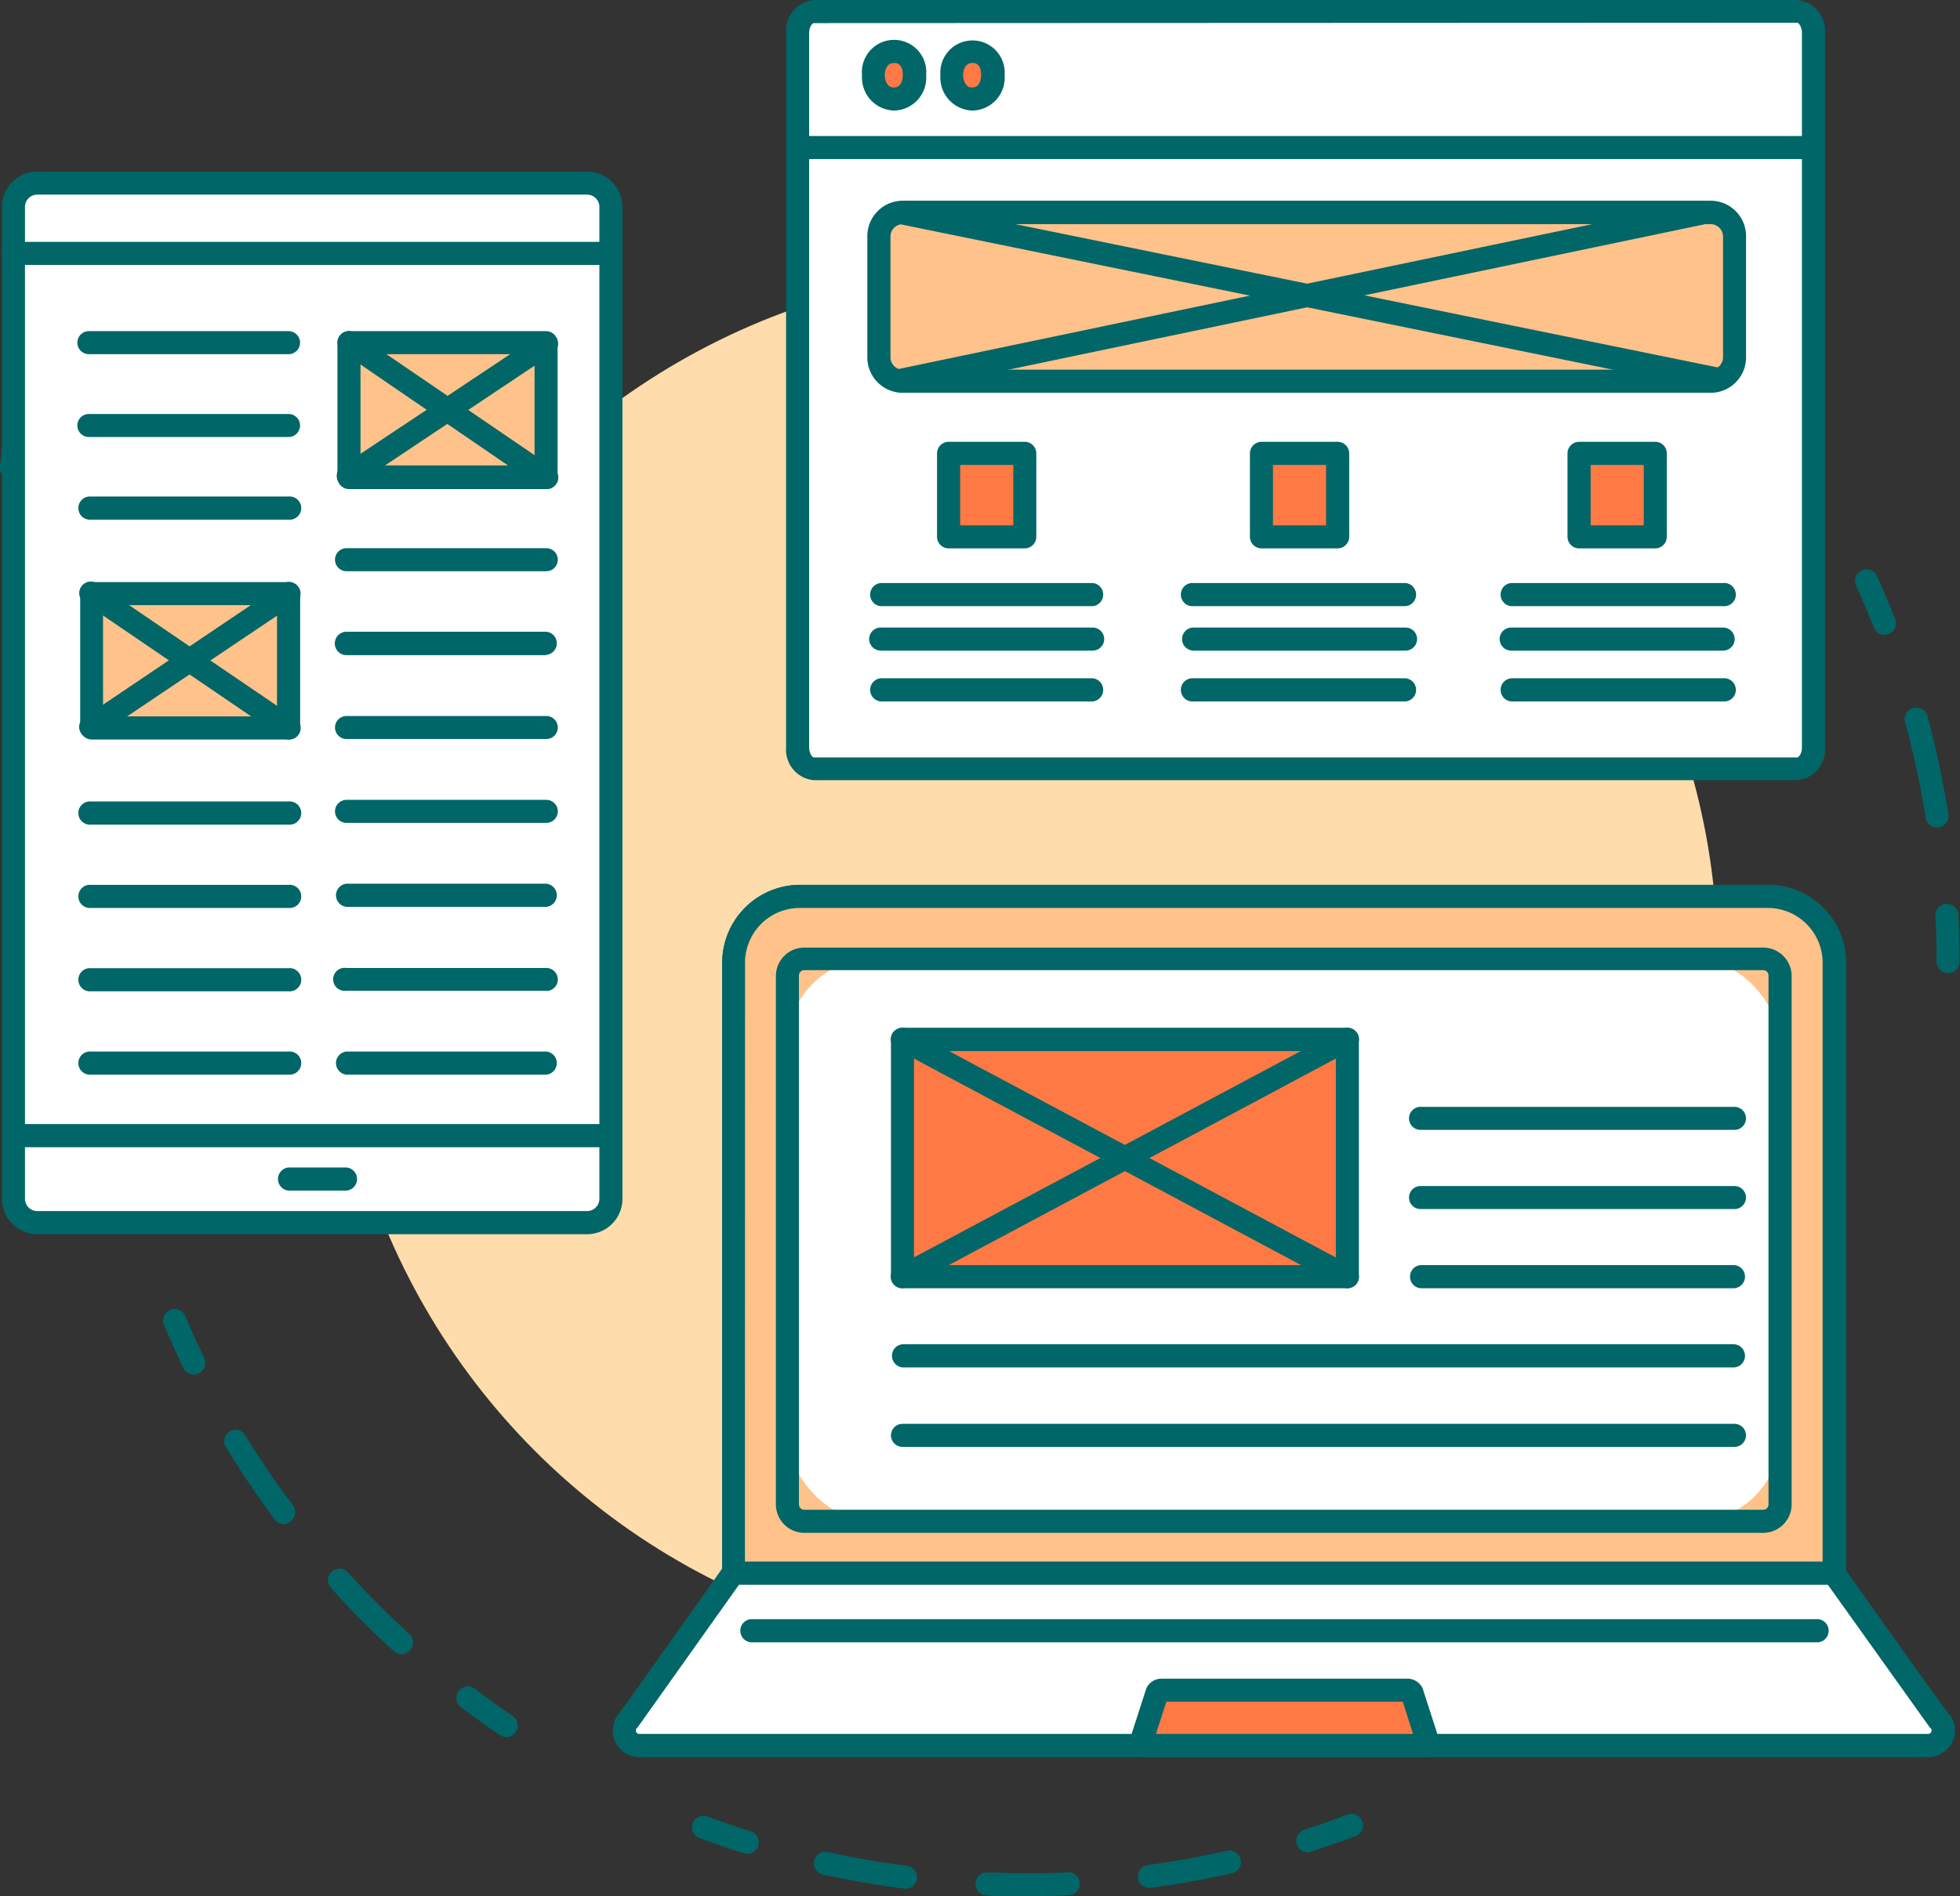 <svg xmlns="http://www.w3.org/2000/svg" viewBox="0 0 192.31 186.11"><rect x="0" y="0" width="192.31" height="186.11" fill="#333333" stroke="none"/><defs><style>.cls-1{fill:#ffdcab;}.cls-2{fill:#006667;}.cls-3{fill:#fff;}.cls-4{fill:#ff7945;}.cls-5{fill:#ffc28a;}</style></defs><g id="Layer_2" data-name="Layer 2"><g id="Layer_1-2" data-name="Layer 1"><circle class="cls-1" cx="100.57" cy="94.37" r="67.96"/><path class="cls-2" d="M184.9,62.31a1.12,1.12,0,0,1-1.05-.72c-.54-1.38-1.13-2.76-1.74-4.12a1.13,1.13,0,0,1,2.06-.93c.63,1.39,1.23,2.81,1.79,4.22a1.13,1.13,0,0,1-.64,1.47A1,1,0,0,1,184.9,62.31Z"/><path class="cls-2" d="M190.05,81.21a1.12,1.12,0,0,1-1.11-.95c-.35-2.17-.78-4.34-1.28-6.47-.23-1-.49-2-.76-3a1.14,1.14,0,0,1,2.19-.6c.28,1,.54,2.06.78,3.08.51,2.18.95,4.42,1.3,6.63a1.13,1.13,0,0,1-.94,1.3Z"/><path class="cls-2" d="M191.17,95.5A1.14,1.14,0,0,1,190,94.37c0-1.49,0-3-.11-4.48a1.13,1.13,0,0,1,2.26-.11c.08,1.52.12,3.06.12,4.59A1.14,1.14,0,0,1,191.17,95.5Z"/><path class="cls-2" d="M49.68,170.48a1.13,1.13,0,0,1-.63-.19c-1.26-.86-2.51-1.76-3.73-2.67a1.14,1.14,0,1,1,1.37-1.81c1.18.89,2.4,1.77,3.63,2.61a1.13,1.13,0,0,1-.64,2.06Z"/><path class="cls-2" d="M39.39,162.34a1.11,1.11,0,0,1-.76-.3c-2.14-1.95-4.2-4-6.14-6.18a1.13,1.13,0,1,1,1.68-1.51c1.89,2.09,3.9,4.12,6,6a1.14,1.14,0,0,1,.07,1.6A1.12,1.12,0,0,1,39.39,162.34ZM27.87,149.59a1.12,1.12,0,0,1-.91-.46c-1.73-2.32-3.37-4.75-4.87-7.22A1.13,1.13,0,0,1,24,140.74c1.46,2.41,3.06,4.78,4.75,7a1.14,1.14,0,0,1-.24,1.59A1.12,1.12,0,0,1,27.87,149.59Z"/><path class="cls-2" d="M19,134.9a1.13,1.13,0,0,1-1-.64c-.66-1.37-1.3-2.78-1.89-4.18a1.13,1.13,0,1,1,2.08-.88c.58,1.36,1.2,2.73,1.85,4.07a1.14,1.14,0,0,1-.53,1.51A1.11,1.11,0,0,1,19,134.9Z"/><path class="cls-2" d="M128.32,181.78a1.13,1.13,0,0,1-.34-2.21c1.41-.46,2.83-.95,4.22-1.48a1.13,1.13,0,0,1,.8,2.12c-1.42.54-2.88,1-4.33,1.51A1,1,0,0,1,128.32,181.78Z"/><path class="cls-2" d="M100.57,186.11h0c-1.26,0-2.52,0-3.77-.08a1.13,1.13,0,0,1,.09-2.26c1.22,0,2.45.07,3.68.07h0c1.4,0,2.81,0,4.2-.09a1.13,1.13,0,1,1,.11,2.26C103.45,186.08,102,186.11,100.57,186.11Zm-11.67-.75h-.15c-2.66-.34-5.34-.8-8-1.38a1.13,1.13,0,0,1,.49-2.21c2.55.56,5.16,1,7.76,1.35a1.13,1.13,0,0,1-.14,2.25Zm23.87-.07a1.13,1.13,0,0,1-.15-2.25c2.6-.35,5.21-.82,7.76-1.4a1.14,1.14,0,0,1,1.35.86,1.12,1.12,0,0,1-.85,1.35c-2.62.59-5.29,1.07-8,1.43Z"/><path class="cls-2" d="M73.32,181.94a1.33,1.33,0,0,1-.34-.05c-1.45-.46-2.91-1-4.34-1.49a1.13,1.13,0,1,1,.79-2.12c1.39.51,2.81,1,4.23,1.45a1.13,1.13,0,0,1-.34,2.21Z"/><path class="cls-3" d="M176.33,75.44H79.85a1.9,1.9,0,0,1-1.59-2.1V3.23a1.9,1.9,0,0,1,1.59-2.1h96.48a1.9,1.9,0,0,1,1.6,2.1V73.34A1.9,1.9,0,0,1,176.33,75.44Z"/><path class="cls-2" d="M176.33,76.57H79.85a3,3,0,0,1-2.72-3.23V3.23A3,3,0,0,1,79.85,0h96.48a3,3,0,0,1,2.73,3.23V73.34A3,3,0,0,1,176.33,76.57ZM79.85,2.27c-.13,0-.46.33-.46,1V73.34c0,.63.33,1,.46,1h96.48c.14,0,.47-.34.47-1V3.23c0-.63-.33-1-.47-1Z"/><line class="cls-3" x1="78.26" y1="14.48" x2="177.93" y2="14.48"/><path class="cls-2" d="M177.93,15.61H78.26a1.13,1.13,0,1,1,0-2.26h99.67a1.13,1.13,0,0,1,0,2.26Z"/><path class="cls-4" d="M85.71,7.38a2.11,2.11,0,0,1,2-2.33,2.08,2.08,0,0,1,2,2.33,2,2,0,1,1-4,0Z"/><path class="cls-2" d="M87.71,10.85a3.24,3.24,0,0,1-3.13-3.47,3.16,3.16,0,1,1,6.29,0A3.22,3.22,0,0,1,87.71,10.85Zm0-4.67c-.66,0-.9.65-.9,1.2s.27,1.21.87,1.21c.83,0,.9-.92.9-1.21S88.57,6.18,87.74,6.18Z"/><path class="cls-4" d="M93.4,7.38a2.11,2.11,0,0,1,2-2.33,2.08,2.08,0,0,1,2,2.33,2,2,0,1,1-4,0Z"/><path class="cls-2" d="M95.4,10.85a3.24,3.24,0,0,1-3.13-3.47,3.16,3.16,0,1,1,6.3,0A3.22,3.22,0,0,1,95.4,10.85Zm0-4.67c-.67,0-.9.65-.9,1.2s.26,1.21.86,1.21c.84,0,.9-.92.9-1.21S96.26,6.18,95.44,6.18Z"/><path class="cls-5" d="M167.91,37.42H88.52A2.35,2.35,0,0,1,86.24,35V23.24a2.35,2.35,0,0,1,2.28-2.41h79.39a2.35,2.35,0,0,1,2.28,2.41V35A2.35,2.35,0,0,1,167.91,37.42Z"/><path class="cls-2" d="M167.91,38.55H88.52A3.48,3.48,0,0,1,85.1,35V23.24a3.48,3.48,0,0,1,3.42-3.54h79.39a3.48,3.48,0,0,1,3.41,3.54V35A3.48,3.48,0,0,1,167.91,38.55ZM88.52,22a1.22,1.22,0,0,0-1.15,1.28V35a1.22,1.22,0,0,0,1.15,1.28h79.39A1.23,1.23,0,0,0,169.06,35V23.24A1.23,1.23,0,0,0,167.91,22Z"/><line class="cls-3" x1="86.41" y1="58.36" x2="107.21" y2="58.36"/><path class="cls-2" d="M107.21,59.49H86.41a1.14,1.14,0,0,1,0-2.27h20.8a1.14,1.14,0,0,1,0,2.27Z"/><line class="cls-3" x1="86.41" y1="62.72" x2="107.21" y2="62.72"/><path class="cls-2" d="M107.21,63.85H86.41a1.13,1.13,0,1,1,0-2.26h20.8a1.13,1.13,0,1,1,0,2.26Z"/><line class="cls-3" x1="86.41" y1="67.7" x2="107.21" y2="67.7"/><path class="cls-2" d="M107.21,68.84H86.41a1.14,1.14,0,0,1,0-2.27h20.8a1.14,1.14,0,0,1,0,2.27Z"/><rect class="cls-4" x="93.07" y="44.5" width="7.48" height="8.19"/><path class="cls-2" d="M100.55,53.82H93.07a1.14,1.14,0,0,1-1.13-1.13V44.5a1.14,1.14,0,0,1,1.13-1.14h7.48a1.14,1.14,0,0,1,1.13,1.14v8.19A1.14,1.14,0,0,1,100.55,53.82Zm-6.34-2.26h5.21V45.63H94.21Z"/><line class="cls-3" x1="117.11" y1="58.36" x2="137.91" y2="58.36"/><path class="cls-2" d="M137.91,59.49h-20.8a1.14,1.14,0,1,1,0-2.27h20.8a1.14,1.14,0,0,1,0,2.27Z"/><line class="cls-3" x1="117.11" y1="62.72" x2="137.91" y2="62.72"/><path class="cls-2" d="M137.91,63.85h-20.8a1.13,1.13,0,1,1,0-2.26h20.8a1.13,1.13,0,0,1,0,2.26Z"/><line class="cls-3" x1="117.11" y1="67.7" x2="137.91" y2="67.7"/><path class="cls-2" d="M137.91,68.84h-20.8a1.14,1.14,0,1,1,0-2.27h20.8a1.14,1.14,0,0,1,0,2.27Z"/><rect class="cls-4" x="123.77" y="44.5" width="7.48" height="8.19"/><path class="cls-2" d="M131.25,53.82h-7.48a1.14,1.14,0,0,1-1.13-1.13V44.5a1.14,1.14,0,0,1,1.13-1.14h7.48a1.14,1.14,0,0,1,1.13,1.14v8.19A1.14,1.14,0,0,1,131.25,53.82Zm-6.35-2.26h5.21V45.63H124.9Z"/><line class="cls-3" x1="148.27" y1="58.36" x2="169.07" y2="58.36"/><path class="cls-2" d="M169.07,59.49h-20.8a1.14,1.14,0,0,1,0-2.27h20.8a1.14,1.14,0,1,1,0,2.27Z"/><line class="cls-3" x1="148.27" y1="62.72" x2="169.07" y2="62.72"/><path class="cls-2" d="M169.07,63.85h-20.8a1.13,1.13,0,1,1,0-2.26h20.8a1.13,1.13,0,1,1,0,2.26Z"/><line class="cls-3" x1="148.27" y1="67.7" x2="169.07" y2="67.7"/><path class="cls-2" d="M169.07,68.84h-20.8a1.14,1.14,0,0,1,0-2.27h20.8a1.14,1.14,0,1,1,0,2.27Z"/><rect class="cls-4" x="154.93" y="44.5" width="7.48" height="8.19"/><path class="cls-2" d="M162.41,53.82h-7.48a1.14,1.14,0,0,1-1.13-1.13V44.5a1.14,1.14,0,0,1,1.13-1.14h7.48a1.13,1.13,0,0,1,1.13,1.14v8.19A1.13,1.13,0,0,1,162.41,53.82Zm-6.34-2.26h5.21V45.63h-5.21Z"/><rect class="cls-2" x="127.08" y="-12.13" width="2.27" height="82.18" transform="matrix(0.2, -0.98, 0.98, 0.2, 74.48, 148.91)"/><rect class="cls-2" x="87.08" y="27.99" width="81.11" height="2.27" transform="translate(-3.26 26.72) rotate(-11.8)"/><line class="cls-3" x1="140.24" y1="100.23" x2="173" y2="100.23"/><path class="cls-2" d="M173,101.36H140.24a1.13,1.13,0,0,1,0-2.26H173a1.13,1.13,0,1,1,0,2.26Z"/><path class="cls-3" d="M180,154.39H72V94.48A6.51,6.51,0,0,1,78.45,88h95A6.52,6.52,0,0,1,180,94.48Z"/><path class="cls-2" d="M180,155.53H72a1.14,1.14,0,0,1-1.14-1.14V94.48a7.65,7.65,0,0,1,7.63-7.64h95a7.65,7.65,0,0,1,7.64,7.64v59.91A1.14,1.14,0,0,1,180,155.53ZM73.09,153.26H178.83V94.48a5.38,5.38,0,0,0-5.37-5.37h-95a5.37,5.37,0,0,0-5.36,5.37Z"/><path class="cls-3" d="M189.19,171.3H62.72a1.47,1.47,0,0,1-1-2.5L72,154.92H180l10.25,13.88A1.46,1.46,0,0,1,189.19,171.3Z"/><path class="cls-2" d="M189.19,172.43H62.72a2.6,2.6,0,0,1-1.9-4.36L71,154.25a1.16,1.16,0,0,1,.92-.46H180a1.14,1.14,0,0,1,.91.46l10.21,13.82a2.59,2.59,0,0,1-1.9,4.36ZM72.53,156.06,62.6,169.47a.69.69,0,0,1-.11.13.31.31,0,0,0-.07.36.3.3,0,0,0,.3.21H189.19a.31.31,0,0,0,.3-.2.32.32,0,0,0-.07-.37.69.69,0,0,1-.11-.13l-9.91-13.41Z"/><path class="cls-3" d="M180,154.39l10.25,14.41a1.46,1.46,0,0,1-1,2.5H62.72a1.47,1.47,0,0,1-1-2.5L72,154.39"/><path class="cls-2" d="M189.19,172.43H62.72a2.59,2.59,0,0,1-1.9-4.35L71,153.74a1.13,1.13,0,1,1,1.85,1.31L62.61,169.46a.53.53,0,0,1-.12.14.31.31,0,0,0-.07.36.3.3,0,0,0,.3.21H189.19a.31.31,0,0,0,.3-.2.32.32,0,0,0-.07-.37.86.86,0,0,1-.13-.14L179,155.05a1.13,1.13,0,0,1,1.85-1.31l10.2,14.34a2.59,2.59,0,0,1-1.9,4.35Z"/><path class="cls-4" d="M140.2,171.3l-1.67-5.18a.5.5,0,0,0-.43-.24H114a.51.51,0,0,0-.43.24l-1.67,5.18Z"/><path class="cls-2" d="M140.2,172.43H111.86a1.14,1.14,0,0,1-1.08-1.48l1.67-5.17a1.33,1.33,0,0,1,.11-.24,1.64,1.64,0,0,1,1.4-.79H138.1a1.64,1.64,0,0,1,1.4.79.88.88,0,0,1,.11.24l1.67,5.17a1.14,1.14,0,0,1-1.08,1.48Zm-26.78-2.26h25.22l-1-3.16H114.44Z"/><line class="cls-3" x1="73.67" y1="160.05" x2="178.39" y2="160.05"/><path class="cls-2" d="M178.39,161.18H73.67a1.14,1.14,0,0,1,0-2.27H178.39a1.14,1.14,0,0,1,0,2.27Z"/><path class="cls-5" d="M180,94.48v59.91H72V94.48A6.51,6.51,0,0,1,78.45,88h95A6.52,6.52,0,0,1,180,94.48Z"/><path class="cls-2" d="M180,155.53H72a1.14,1.14,0,0,1-1.14-1.14V94.48a7.65,7.65,0,0,1,7.63-7.64h95a7.65,7.65,0,0,1,7.64,7.64v59.91A1.14,1.14,0,0,1,180,155.53ZM73.09,153.26H178.83V94.48a5.38,5.38,0,0,0-5.37-5.37h-95a5.37,5.37,0,0,0-5.36,5.37Z"/><rect class="cls-3" x="77.26" y="94.08" width="97.39" height="55.23" rx="8.44"/><path class="cls-2" d="M173,150.44H78.92a2.8,2.8,0,0,1-2.79-2.79V95.74A2.79,2.79,0,0,1,78.92,93H173a2.79,2.79,0,0,1,2.79,2.79v51.91A2.8,2.8,0,0,1,173,150.44ZM78.92,95.21a.53.53,0,0,0-.53.53v51.91a.52.52,0,0,0,.53.52H173a.52.52,0,0,0,.52-.52V95.74a.52.52,0,0,0-.52-.53Z"/><rect class="cls-4" x="88.55" y="101.99" width="43.65" height="23.3"/><path class="cls-2" d="M132.2,126.43H88.55a1.13,1.13,0,0,1-1.13-1.13V102a1.13,1.13,0,0,1,1.13-1.13H132.2a1.13,1.13,0,0,1,1.13,1.13V125.3A1.13,1.13,0,0,1,132.2,126.43Zm-42.52-2.27h41.39v-21H89.68Z"/><path class="cls-2" d="M88.55,126.43A1.13,1.13,0,0,1,88,124.3L131.67,101a1.13,1.13,0,1,1,1.07,2L89.08,126.3A1.12,1.12,0,0,1,88.55,126.43Z"/><path class="cls-2" d="M132.2,126.43a1.12,1.12,0,0,1-.53-.13L88,103a1.13,1.13,0,0,1,1.07-2l43.66,23.3a1.13,1.13,0,0,1-.54,2.13Z"/><line class="cls-3" x1="88.55" y1="133.06" x2="170.18" y2="133.06"/><path class="cls-2" d="M170.18,134.2H88.55a1.14,1.14,0,0,1,0-2.27h81.63a1.14,1.14,0,0,1,0,2.27Z"/><line class="cls-3" x1="88.55" y1="140.83" x2="170.18" y2="140.83"/><path class="cls-2" d="M170.18,142H88.55a1.13,1.13,0,0,1,0-2.26h81.63a1.13,1.13,0,0,1,0,2.26Z"/><line class="cls-3" x1="139.38" y1="109.76" x2="170.18" y2="109.76"/><path class="cls-2" d="M170.18,110.89h-30.8a1.13,1.13,0,0,1,0-2.26h30.8a1.13,1.13,0,0,1,0,2.26Z"/><line class="cls-3" x1="139.38" y1="117.53" x2="170.18" y2="117.53"/><path class="cls-2" d="M170.18,118.66h-30.8a1.13,1.13,0,0,1,0-2.26h30.8a1.13,1.13,0,0,1,0,2.26Z"/><line class="cls-3" x1="139.38" y1="125.3" x2="170.18" y2="125.3"/><path class="cls-2" d="M170.18,126.43h-30.8a1.14,1.14,0,0,1,0-2.27h30.8a1.14,1.14,0,0,1,0,2.27Z"/><path class="cls-3" d="M1.32,44.43a6,6,0,0,1-.19,1.38"/><path class="cls-2" d="M1.13,46.94l-.28,0A1.13,1.13,0,0,1,0,45.53a5.29,5.29,0,0,0,.15-1.12,1.13,1.13,0,1,1,2.26,0,7,7,0,0,1-.22,1.64A1.13,1.13,0,0,1,1.13,46.94Z"/><path class="cls-3" d="M59.94,117.65A2.34,2.34,0,0,1,57.6,120H3.66a2.33,2.33,0,0,1-2.34-2.34V20.31A2.34,2.34,0,0,1,3.66,18H57.6a2.34,2.34,0,0,1,2.34,2.34Z"/><path class="cls-2" d="M57.6,121.13H3.66a3.47,3.47,0,0,1-3.47-3.48V20.31a3.47,3.47,0,0,1,3.47-3.47H57.6a3.47,3.47,0,0,1,3.47,3.47v97.34A3.47,3.47,0,0,1,57.6,121.13ZM3.66,19.1a1.21,1.21,0,0,0-1.21,1.21v97.34a1.21,1.21,0,0,0,1.21,1.21H57.6a1.21,1.21,0,0,0,1.21-1.21V20.31A1.21,1.21,0,0,0,57.6,19.1Z"/><line class="cls-3" x1="59.94" y1="24.89" x2="1.32" y2="24.89"/><path class="cls-2" d="M59.94,26H1.32a1.13,1.13,0,1,1,0-2.26H59.94a1.13,1.13,0,1,1,0,2.26Z"/><line class="cls-3" x1="1.32" y1="111.45" x2="59.94" y2="111.45"/><path class="cls-2" d="M59.94,112.59H1.32a1.14,1.14,0,0,1,0-2.27H59.94a1.14,1.14,0,0,1,0,2.27Z"/><line class="cls-3" x1="33.98" y1="115.72" x2="28.31" y2="115.72"/><path class="cls-2" d="M34,116.85H28.31a1.14,1.14,0,0,1,0-2.27H34a1.14,1.14,0,0,1,0,2.27Z"/><rect class="cls-5" x="8.98" y="58.26" width="19.34" height="13.19"/><path class="cls-2" d="M28.31,72.58H9a1.13,1.13,0,0,1-1.13-1.13V58.26A1.12,1.12,0,0,1,9,57.13H28.31a1.13,1.13,0,0,1,1.14,1.13V71.45A1.14,1.14,0,0,1,28.31,72.58Zm-18.2-2.27H27.18V59.39H10.11Z"/><line class="cls-3" x1="8.72" y1="79.79" x2="28.31" y2="79.79"/><path class="cls-2" d="M28.31,80.93H8.72a1.14,1.14,0,0,1,0-2.27H28.31a1.14,1.14,0,1,1,0,2.27Z"/><line class="cls-3" x1="8.72" y1="49.89" x2="28.31" y2="49.89"/><path class="cls-2" d="M28.31,51H8.72a1.14,1.14,0,0,1,0-2.27H28.31a1.14,1.14,0,1,1,0,2.27Z"/><line class="cls-3" x1="8.72" y1="41.76" x2="28.31" y2="41.76"/><path class="cls-2" d="M28.31,42.89H8.72a1.13,1.13,0,1,1,0-2.26H28.31a1.13,1.13,0,1,1,0,2.26Z"/><line class="cls-3" x1="8.72" y1="33.63" x2="28.31" y2="33.63"/><path class="cls-2" d="M28.31,34.76H8.72a1.13,1.13,0,1,1,0-2.26H28.31a1.13,1.13,0,1,1,0,2.26Z"/><line class="cls-3" x1="8.72" y1="87.97" x2="28.31" y2="87.97"/><path class="cls-2" d="M28.31,89.11H8.72a1.14,1.14,0,0,1,0-2.27H28.31a1.14,1.14,0,1,1,0,2.27Z"/><line class="cls-3" x1="8.72" y1="96.15" x2="28.31" y2="96.15"/><path class="cls-2" d="M28.31,97.29H8.72a1.14,1.14,0,0,1,0-2.27H28.31a1.14,1.14,0,1,1,0,2.27Z"/><line class="cls-3" x1="8.72" y1="104.33" x2="28.31" y2="104.33"/><path class="cls-2" d="M28.31,105.47H8.72a1.14,1.14,0,0,1,0-2.27H28.31a1.14,1.14,0,1,1,0,2.27Z"/><rect class="cls-5" x="34.24" y="33.63" width="19.34" height="13.19"/><path class="cls-2" d="M53.58,48H34.24a1.14,1.14,0,0,1-1.13-1.14V33.63a1.13,1.13,0,0,1,1.13-1.13H53.58a1.13,1.13,0,0,1,1.13,1.13V46.81A1.14,1.14,0,0,1,53.58,48ZM35.37,45.68H52.45V34.76H35.37Z"/><line class="cls-3" x1="33.98" y1="79.63" x2="53.58" y2="79.63"/><path class="cls-2" d="M53.58,80.76H34a1.13,1.13,0,0,1,0-2.26h19.6a1.13,1.13,0,1,1,0,2.26Z"/><line class="cls-3" x1="33.98" y1="71.4" x2="53.58" y2="71.4"/><path class="cls-2" d="M53.58,72.53H34a1.13,1.13,0,0,1,0-2.26h19.6a1.13,1.13,0,0,1,0,2.26Z"/><line class="cls-3" x1="33.98" y1="63.16" x2="53.58" y2="63.16"/><path class="cls-2" d="M53.58,64.3H34A1.14,1.14,0,0,1,34,62h19.6a1.14,1.14,0,0,1,0,2.27Z"/><line class="cls-3" x1="33.98" y1="54.93" x2="53.58" y2="54.93"/><path class="cls-2" d="M53.58,56.06H34a1.13,1.13,0,1,1,0-2.26h19.6a1.13,1.13,0,0,1,0,2.26Z"/><line class="cls-3" x1="33.98" y1="87.87" x2="53.58" y2="87.87"/><path class="cls-2" d="M53.58,89H34a1.14,1.14,0,0,1,0-2.27h19.6a1.14,1.14,0,0,1,0,2.27Z"/><line class="cls-3" x1="33.98" y1="96.1" x2="53.58" y2="96.1"/><path class="cls-2" d="M53.58,97.23H34A1.13,1.13,0,1,1,34,95h19.6a1.13,1.13,0,1,1,0,2.26Z"/><line class="cls-3" x1="33.98" y1="104.33" x2="53.58" y2="104.33"/><path class="cls-2" d="M53.58,105.47H34a1.14,1.14,0,0,1,0-2.27h19.6a1.14,1.14,0,0,1,0,2.27Z"/><path class="cls-2" d="M28.31,72.58a1.12,1.12,0,0,1-.63-.2L8.34,59.2a1.14,1.14,0,1,1,1.28-1.88L29,70.51a1.13,1.13,0,0,1-.64,2.07Z"/><path class="cls-2" d="M8.91,72.47a1.13,1.13,0,0,1-.64-2.07L27.68,57.32A1.13,1.13,0,0,1,29,59.2L9.54,72.28A1.16,1.16,0,0,1,8.91,72.47Z"/><path class="cls-2" d="M53.58,48a1.18,1.18,0,0,1-.64-.2L33.6,34.56a1.13,1.13,0,0,1,1.28-1.87L54.22,45.88A1.14,1.14,0,0,1,53.58,48Z"/><path class="cls-2" d="M34.17,47.84a1.11,1.11,0,0,1-.94-.51,1.13,1.13,0,0,1,.31-1.57L53,32.8a1.13,1.13,0,1,1,1.26,1.88l-19.48,13A1.16,1.16,0,0,1,34.17,47.84Z"/></g></g></svg>